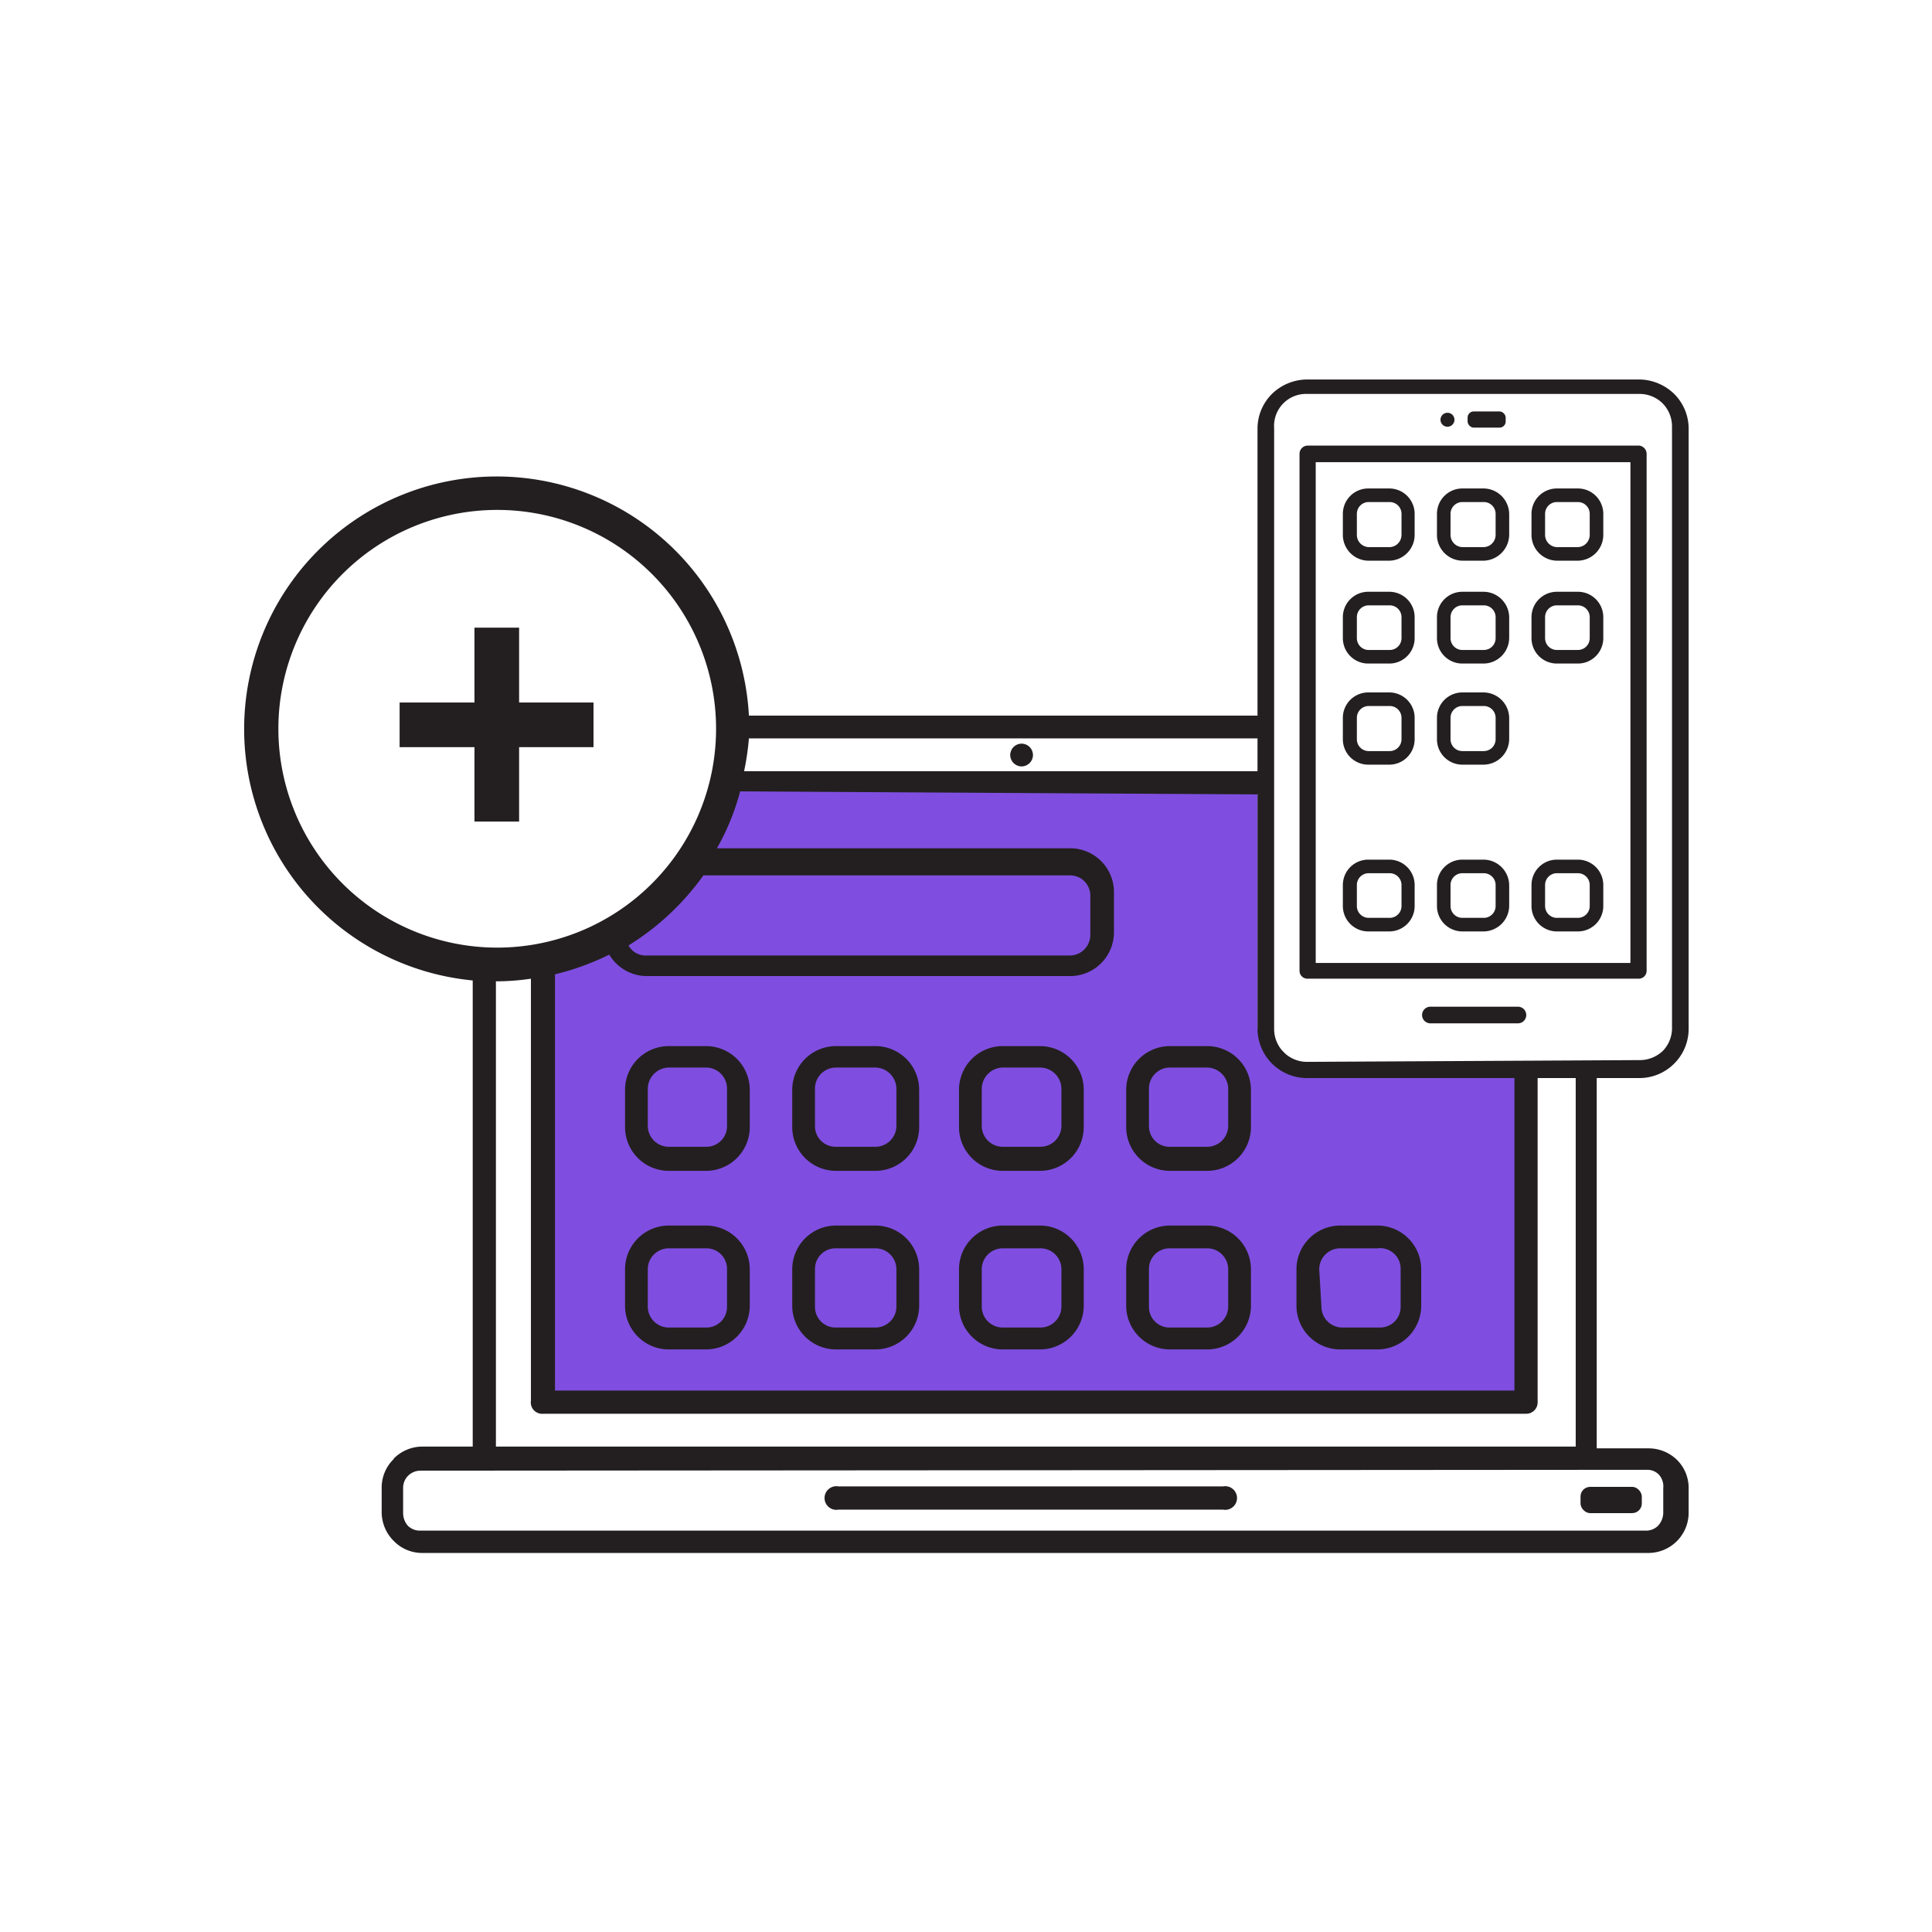 <svg xmlns="http://www.w3.org/2000/svg" viewBox="0 0 44.14 44.14"><defs><style>.cls-1{fill:#7f4ee0;}.cls-2{fill:#231f20;}</style></defs><g id="A_09_Multichannel" data-name="A 09 Multichannel"><polygon class="cls-1" points="34.86 32.06 12.32 32.06 12.32 21.79 15.03 20.46 16.61 18.04 28.73 17.91 28.73 23.51 29.33 24.04 29.6 24.39 34.4 24.39 34.86 24.39 34.86 24.02 34.86 32.06"/><path class="cls-2" d="M37.62,22.18V10.37a.19.19,0,0,0-.18-.19H29.87a.19.19,0,0,0-.18.19V22.18a.18.18,0,0,0,.18.18h7.57A.18.18,0,0,0,37.62,22.18ZM37.25,22H30.06V10.56h7.19Z"/><path class="cls-2" d="M34.68,23h-2a.19.19,0,1,0,0,.38h2a.19.19,0,0,0,0-.38Z"/><path class="cls-2" d="M31.26,12.81h.48a.59.59,0,0,0,.58-.59v-.48a.58.58,0,0,0-.58-.58h-.48a.58.58,0,0,0-.58.58v.48A.59.59,0,0,0,31.26,12.81ZM31,11.74a.27.27,0,0,1,.27-.27h.48a.27.27,0,0,1,.27.27v.48a.28.28,0,0,1-.27.28h-.48a.28.28,0,0,1-.27-.28Z"/><path class="cls-2" d="M33.41,12.81h.49a.6.6,0,0,0,.58-.59v-.48a.59.59,0,0,0-.58-.58h-.49a.58.58,0,0,0-.58.58v.48A.59.59,0,0,0,33.41,12.81Zm-.27-1.07a.27.27,0,0,1,.27-.27h.49a.27.27,0,0,1,.27.27v.48a.28.28,0,0,1-.27.28h-.49a.28.28,0,0,1-.27-.28Z"/><path class="cls-2" d="M35.57,12.81h.48a.59.59,0,0,0,.58-.59v-.48a.58.58,0,0,0-.58-.58h-.48a.58.58,0,0,0-.58.58v.48A.59.59,0,0,0,35.57,12.81Zm-.27-1.07a.27.27,0,0,1,.27-.27h.48a.27.27,0,0,1,.27.27v.48a.28.28,0,0,1-.27.28h-.48a.28.28,0,0,1-.27-.28Z"/><path class="cls-2" d="M31.26,15.16h.48a.58.58,0,0,0,.58-.58V14.1a.58.58,0,0,0-.58-.58h-.48a.58.58,0,0,0-.58.58v.48A.58.58,0,0,0,31.26,15.16ZM31,14.1a.27.27,0,0,1,.27-.27h.48a.27.27,0,0,1,.27.27v.48a.27.27,0,0,1-.27.27h-.48a.27.27,0,0,1-.27-.27Z"/><path class="cls-2" d="M33.41,15.16h.49a.59.59,0,0,0,.58-.58V14.1a.59.59,0,0,0-.58-.58h-.49a.58.58,0,0,0-.58.58v.48A.58.58,0,0,0,33.41,15.16Zm-.27-1.06a.27.27,0,0,1,.27-.27h.49a.27.27,0,0,1,.27.27v.48a.27.27,0,0,1-.27.27h-.49a.27.27,0,0,1-.27-.27Z"/><path class="cls-2" d="M35.57,15.16h.48a.58.58,0,0,0,.58-.58V14.1a.58.58,0,0,0-.58-.58h-.48a.58.58,0,0,0-.58.58v.48A.58.58,0,0,0,35.57,15.16ZM35.3,14.1a.27.27,0,0,1,.27-.27h.48a.27.27,0,0,1,.27.27v.48a.27.27,0,0,1-.27.27h-.48a.27.27,0,0,1-.27-.27Z"/><path class="cls-2" d="M31.26,21.28h.48a.58.58,0,0,0,.58-.58v-.48a.58.58,0,0,0-.58-.58h-.48a.58.58,0,0,0-.58.58v.48A.58.58,0,0,0,31.26,21.28ZM31,20.22a.27.27,0,0,1,.27-.27h.48a.27.27,0,0,1,.27.27v.48a.27.27,0,0,1-.27.27h-.48A.27.27,0,0,1,31,20.7Z"/><path class="cls-2" d="M33.41,21.28h.49a.59.59,0,0,0,.58-.58v-.48a.59.59,0,0,0-.58-.58h-.49a.58.58,0,0,0-.58.58v.48A.58.58,0,0,0,33.41,21.28Zm-.27-1.06a.27.27,0,0,1,.27-.27h.49a.27.27,0,0,1,.27.27v.48a.27.27,0,0,1-.27.27h-.49a.27.27,0,0,1-.27-.27Z"/><path class="cls-2" d="M35.57,21.28h.48a.58.58,0,0,0,.58-.58v-.48a.58.58,0,0,0-.58-.58h-.48a.58.58,0,0,0-.58.58v.48A.58.58,0,0,0,35.57,21.28Zm-.27-1.06a.27.27,0,0,1,.27-.27h.48a.27.27,0,0,1,.27.27v.48a.27.27,0,0,1-.27.27h-.48a.27.27,0,0,1-.27-.27Z"/><path class="cls-2" d="M31.26,17.47h.48a.58.58,0,0,0,.58-.58V16.4a.58.58,0,0,0-.58-.58h-.48a.58.58,0,0,0-.58.58v.49A.58.58,0,0,0,31.26,17.47ZM31,16.4a.27.27,0,0,1,.27-.27h.48a.27.27,0,0,1,.27.27v.49a.27.27,0,0,1-.27.27h-.48a.27.27,0,0,1-.27-.27Z"/><path class="cls-2" d="M33.41,17.47h.49a.59.59,0,0,0,.58-.58V16.4a.59.59,0,0,0-.58-.58h-.49a.58.58,0,0,0-.58.58v.49A.58.58,0,0,0,33.41,17.47Zm-.27-1.07a.27.27,0,0,1,.27-.27h.49a.27.27,0,0,1,.27.27v.49a.27.27,0,0,1-.27.27h-.49a.27.27,0,0,1-.27-.27Z"/><path class="cls-2" d="M37.45,24.63a1.12,1.12,0,0,0,.8-.33h0a1.12,1.12,0,0,0,.33-.79V9.78A1.12,1.12,0,0,0,38.25,9h0a1.16,1.16,0,0,0-.8-.33H29.86a1.16,1.16,0,0,0-.8.33,1.12,1.12,0,0,0-.33.79v6.56H17.11a5.77,5.77,0,1,0-6.31,6.05V33.05H9.64a.92.92,0,0,0-.65.28H9a.91.91,0,0,0-.28.65v.57a.93.93,0,0,0,.28.66H9a.9.9,0,0,0,.65.27h28a.92.92,0,0,0,.93-.93V34a.9.9,0,0,0-.27-.65l0,0a.93.93,0,0,0-.64-.26H36.48V24.63ZM17.11,16.87H28.73v.75H17A5.94,5.94,0,0,0,17.11,16.87Zm11.62,1.28v5.36a1.13,1.13,0,0,0,1.13,1.12H34.6v7.14H12.68V22.26a5.92,5.92,0,0,0,1.24-.45,1,1,0,0,0,.83.49h9.7a1,1,0,0,0,1-1v-.92a1,1,0,0,0-1-1H16.38a5.46,5.46,0,0,0,.53-1.3ZM12.41,32.3H34.87a.26.26,0,0,0,.26-.26V24.63H36v8.42H11.33V22.42h0a5.39,5.39,0,0,0,.8-.06V32A.26.26,0,0,0,12.41,32.3ZM16.07,20h8.38a.46.46,0,0,1,.46.45v.92a.47.47,0,0,1-.46.46h-9.7a.44.44,0,0,1-.39-.23A5.93,5.93,0,0,0,16.07,20ZM6.36,16.65a5,5,0,1,1,5,5A5,5,0,0,1,6.36,16.65ZM37.63,33.58a.37.37,0,0,1,.27.11h0A.4.4,0,0,1,38,34v.57a.45.45,0,0,1-.12.29.39.39,0,0,1-.28.11h-28a.39.39,0,0,1-.28-.11h0a.44.44,0,0,1-.11-.29V34a.39.39,0,0,1,.11-.28.4.4,0,0,1,.28-.12Zm-7.77-9.32a.75.75,0,0,1-.75-.75V9.78A.73.73,0,0,1,29.86,9h7.59a.75.75,0,0,1,.53.21h0a.75.75,0,0,1,.22.53V23.51A.75.75,0,0,1,38,24h0a.76.76,0,0,1-.53.22Z"/><path class="cls-2" d="M19.16,34.49h8.78a.27.27,0,1,0,0-.53H19.16a.27.27,0,1,0,0,.53Z"/><path class="cls-2" d="M15.28,26.75h.85a1,1,0,0,0,1-1v-.85a1,1,0,0,0-1-1h-.85a1,1,0,0,0-1,1v.85A1,1,0,0,0,15.28,26.75Zm-.48-1.88a.49.49,0,0,1,.48-.48h.85a.48.48,0,0,1,.48.48v.85a.47.47,0,0,1-.48.48h-.85a.48.48,0,0,1-.48-.48Z"/><path class="cls-2" d="M19.1,26.75H20a1,1,0,0,0,1-1v-.85a1,1,0,0,0-1-1H19.1a1,1,0,0,0-1,1v.85A1,1,0,0,0,19.1,26.75Zm-.48-1.88a.48.48,0,0,1,.48-.48H20a.49.49,0,0,1,.48.48v.85a.48.48,0,0,1-.48.48H19.1a.47.47,0,0,1-.48-.48Z"/><path class="cls-2" d="M22.91,26.75h.85a1,1,0,0,0,1-1v-.85a1,1,0,0,0-1-1h-.85a1,1,0,0,0-1,1v.85A1,1,0,0,0,22.91,26.75Zm-.48-1.88a.49.49,0,0,1,.48-.48h.85a.49.49,0,0,1,.49.48v.85a.48.48,0,0,1-.49.48h-.85a.48.48,0,0,1-.48-.48Z"/><path class="cls-2" d="M26.73,26.75h.85a1,1,0,0,0,1-1v-.85a1,1,0,0,0-1-1h-.85a1,1,0,0,0-1,1v.85A1,1,0,0,0,26.73,26.75Zm-.48-1.88a.48.48,0,0,1,.48-.48h.85a.49.49,0,0,1,.48.48v.85a.48.48,0,0,1-.48.48h-.85a.47.47,0,0,1-.48-.48Z"/><path class="cls-2" d="M26.73,30.83h.85a1,1,0,0,0,1-1V29a1,1,0,0,0-1-1h-.85a1,1,0,0,0-1,1v.85A1,1,0,0,0,26.73,30.83ZM26.25,29a.47.47,0,0,1,.48-.48h.85a.48.48,0,0,1,.48.48v.85a.48.48,0,0,1-.48.48h-.85a.47.47,0,0,1-.48-.48Z"/><path class="cls-2" d="M30.62,30.83h.85a1,1,0,0,0,1-1V29a1,1,0,0,0-1-1h-.85a1,1,0,0,0-1,1v.85A1,1,0,0,0,30.62,30.83ZM30.14,29a.48.48,0,0,1,.48-.48h.85A.47.47,0,0,1,32,29v.85a.47.47,0,0,1-.48.48h-.85a.48.48,0,0,1-.48-.48Z"/><path class="cls-2" d="M15.28,30.83h.85a1,1,0,0,0,1-1V29a1,1,0,0,0-1-1h-.85a1,1,0,0,0-1,1v.85A1,1,0,0,0,15.28,30.83ZM14.8,29a.48.48,0,0,1,.48-.48h.85a.47.47,0,0,1,.48.48v.85a.47.47,0,0,1-.48.48h-.85a.48.48,0,0,1-.48-.48Z"/><path class="cls-2" d="M19.1,30.83H20a1,1,0,0,0,1-1V29a1,1,0,0,0-1-1H19.1a1,1,0,0,0-1,1v.85A1,1,0,0,0,19.1,30.83ZM18.62,29a.47.47,0,0,1,.48-.48H20a.48.48,0,0,1,.48.48v.85a.48.48,0,0,1-.48.48H19.1a.47.47,0,0,1-.48-.48Z"/><path class="cls-2" d="M22.91,30.83h.85a1,1,0,0,0,1-1V29a1,1,0,0,0-1-1h-.85a1,1,0,0,0-1,1v.85A1,1,0,0,0,22.91,30.83ZM22.43,29a.48.48,0,0,1,.48-.48h.85a.48.48,0,0,1,.49.48v.85a.48.48,0,0,1-.49.48h-.85a.48.48,0,0,1-.48-.48Z"/><circle class="cls-2" cx="33.07" cy="9.59" r="0.16"/><rect class="cls-2" x="33.53" y="9.4" width="0.87" height="0.37" rx="0.14"/><circle class="cls-2" cx="23.34" cy="17.25" r="0.26"/><rect class="cls-2" x="36.11" y="33.97" width="1.4" height="0.6" rx="0.22"/><polygon class="cls-2" points="11.86 16.05 11.86 14.34 10.84 14.34 10.84 16.05 9.13 16.05 9.13 17.07 10.84 17.07 10.84 18.77 11.86 18.77 11.86 17.07 13.56 17.07 13.56 16.05 11.86 16.05"/></g></svg>